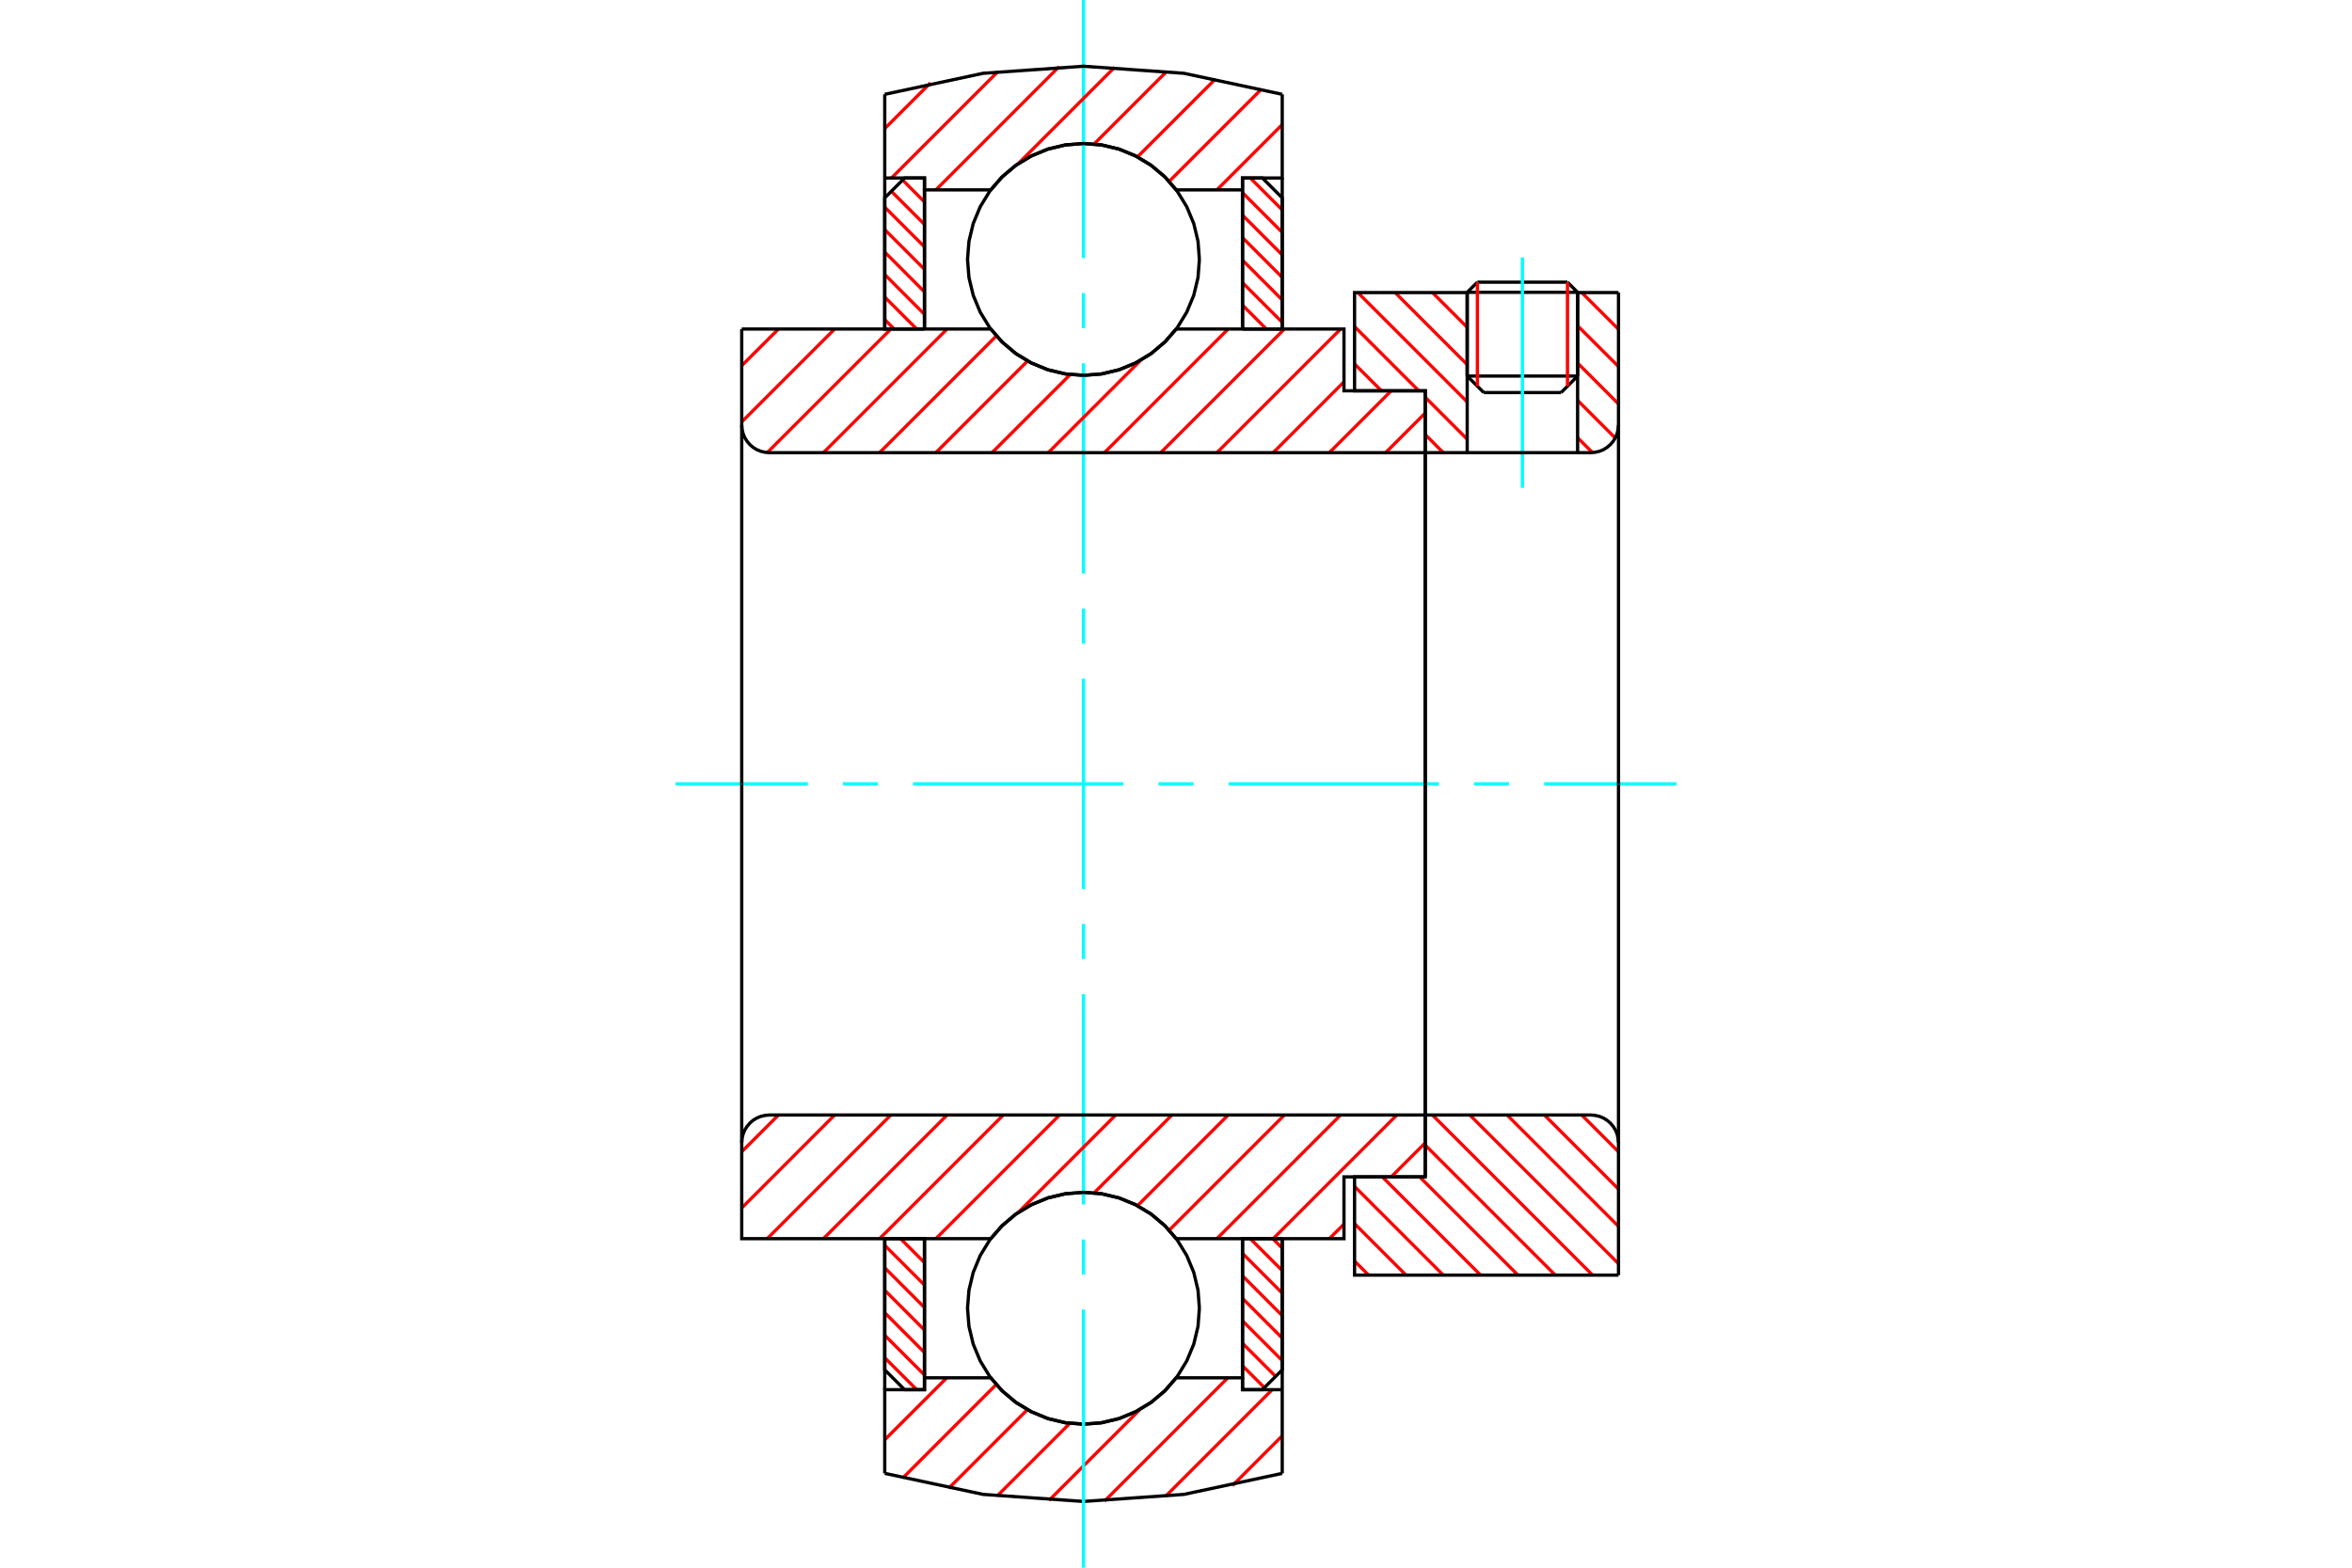 <?xml version="1.0" standalone="no"?>
<!DOCTYPE svg PUBLIC "-//W3C//DTD SVG 1.1//EN"
	"http://www.w3.org/Graphics/SVG/1.1/DTD/svg11.dtd">
<svg xmlns="http://www.w3.org/2000/svg" height="100%" width="100%" viewBox="0 0 36000 24000">
	<rect x="-1800" y="-1200" width="39600" height="26400" style="fill:#FFF"/>
	<g style="fill:none; fill-rule:evenodd" transform="matrix(1 0 0 1 0 0)">
		<g style="fill:none; stroke:#000; stroke-width:50; shape-rendering:geometricPrecision">
			<line x1="24147" y1="4475" x2="22457" y2="4475"/>
			<line x1="22613" y1="4320" x2="23992" y2="4320"/>
			<line x1="22457" y1="5757" x2="24147" y2="5757"/>
			<line x1="23894" y1="6010" x2="22711" y2="6010"/>
			<line x1="22613" y1="4320" x2="22457" y2="4475"/>
			<line x1="24147" y1="4475" x2="23992" y2="4320"/>
			<line x1="23894" y1="6010" x2="24147" y2="5757"/>
			<line x1="22457" y1="5757" x2="22711" y2="6010"/>
			<line x1="22457" y1="4475" x2="22457" y2="5757"/>
			<line x1="24147" y1="5757" x2="24147" y2="4475"/>
		</g>
		<g style="fill:none; stroke:#0FF; stroke-width:50; shape-rendering:geometricPrecision">
			<line x1="23302" y1="7469" x2="23302" y2="3940"/>
		</g>
		<g style="fill:none; stroke:#F00; stroke-width:50; shape-rendering:geometricPrecision">
			<line x1="23992" y1="4320" x2="23992" y2="5912"/>
			<line x1="22613" y1="5912" x2="22613" y2="4320"/>
			<line x1="13542" y1="20786" x2="14031" y2="21275"/>
			<line x1="13542" y1="20442" x2="14150" y2="21050"/>
			<line x1="13542" y1="20097" x2="14150" y2="20706"/>
			<line x1="13542" y1="19753" x2="14150" y2="20362"/>
			<line x1="13542" y1="19409" x2="14150" y2="20017"/>
			<line x1="13542" y1="19065" x2="14150" y2="19673"/>
			<line x1="13784" y1="18963" x2="14150" y2="19329"/>
			<line x1="14129" y1="18963" x2="14150" y2="18985"/>
		</g>
		<g style="fill:none; stroke:#000; stroke-width:50; shape-rendering:geometricPrecision">
			<polyline points="13542,18963 13542,20971 13846,21275 14150,21275 14150,18963 13542,18963"/>
		</g>
		<g style="fill:none; stroke:#0FF; stroke-width:50; shape-rendering:geometricPrecision">
			<line x1="10339" y1="12000" x2="12365" y2="12000"/>
			<line x1="12902" y1="12000" x2="13439" y2="12000"/>
			<line x1="13975" y1="12000" x2="17195" y2="12000"/>
			<line x1="17732" y1="12000" x2="18268" y2="12000"/>
			<line x1="18805" y1="12000" x2="22025" y2="12000"/>
			<line x1="22561" y1="12000" x2="23098" y2="12000"/>
			<line x1="23635" y1="12000" x2="25661" y2="12000"/>
		</g>
		<g style="fill:none; stroke:#F00; stroke-width:50; shape-rendering:geometricPrecision">
			<line x1="13542" y1="4892" x2="13686" y2="5037"/>
			<line x1="13542" y1="4548" x2="14031" y2="5037"/>
			<line x1="13542" y1="4203" x2="14150" y2="4812"/>
			<line x1="13542" y1="3859" x2="14150" y2="4468"/>
			<line x1="13542" y1="3515" x2="14150" y2="4123"/>
			<line x1="13542" y1="3171" x2="14150" y2="3779"/>
			<line x1="13643" y1="2928" x2="14150" y2="3435"/>
			<line x1="13815" y1="2756" x2="14150" y2="3091"/>
			<line x1="14129" y1="2725" x2="14150" y2="2747"/>
		</g>
		<g style="fill:none; stroke:#000; stroke-width:50; shape-rendering:geometricPrecision">
			<polyline points="14150,5037 14150,2725 13846,2725 13542,3029 13542,5037 14150,5037"/>
		</g>
		<g style="fill:none; stroke:#F00; stroke-width:50; shape-rendering:geometricPrecision">
			<line x1="19481" y1="18963" x2="19626" y2="19108"/>
			<line x1="19137" y1="18963" x2="19626" y2="19452"/>
			<line x1="19018" y1="19188" x2="19626" y2="19797"/>
			<line x1="19018" y1="19532" x2="19626" y2="20141"/>
			<line x1="19018" y1="19877" x2="19626" y2="20485"/>
			<line x1="19018" y1="20221" x2="19626" y2="20829"/>
			<line x1="19018" y1="20565" x2="19525" y2="21072"/>
			<line x1="19018" y1="20909" x2="19353" y2="21244"/>
			<line x1="19018" y1="21253" x2="19039" y2="21275"/>
		</g>
		<g style="fill:none; stroke:#000; stroke-width:50; shape-rendering:geometricPrecision">
			<polyline points="19626,18963 19626,20971 19322,21275 19018,21275 19018,18963 19626,18963"/>
		</g>
		<g style="fill:none; stroke:#F00; stroke-width:50; shape-rendering:geometricPrecision">
			<line x1="19137" y1="2725" x2="19626" y2="3214"/>
			<line x1="19018" y1="2950" x2="19626" y2="3558"/>
			<line x1="19018" y1="3294" x2="19626" y2="3903"/>
			<line x1="19018" y1="3638" x2="19626" y2="4247"/>
			<line x1="19018" y1="3983" x2="19626" y2="4591"/>
			<line x1="19018" y1="4327" x2="19626" y2="4935"/>
			<line x1="19018" y1="4671" x2="19383" y2="5037"/>
			<line x1="19018" y1="5015" x2="19039" y2="5037"/>
		</g>
		<g style="fill:none; stroke:#000; stroke-width:50; shape-rendering:geometricPrecision">
			<polyline points="19018,5037 19018,2725 19322,2725 19626,3029 19626,5037 19018,5037"/>
			<polyline points="18358,3972 18337,3694 18272,3423 18165,3166 18020,2929 17839,2717 17627,2536 17390,2391 17132,2284 16861,2219 16584,2197 16306,2219 16035,2284 15778,2391 15541,2536 15329,2717 15148,2929 15003,3166 14896,3423 14831,3694 14809,3972 14831,4249 14896,4520 15003,4778 15148,5015 15329,5227 15541,5408 15778,5553 16035,5660 16306,5725 16584,5746 16861,5725 17132,5660 17390,5553 17627,5408 17839,5227 18020,5015 18165,4778 18272,4520 18337,4249 18358,3972"/>
			<polyline points="18358,20028 18337,19751 18272,19480 18165,19222 18020,18985 17839,18773 17627,18592 17390,18447 17132,18340 16861,18275 16584,18254 16306,18275 16035,18340 15778,18447 15541,18592 15329,18773 15148,18985 15003,19222 14896,19480 14831,19751 14809,20028 14831,20306 14896,20577 15003,20834 15148,21071 15329,21283 15541,21464 15778,21609 16035,21716 16306,21781 16584,21803 16861,21781 17132,21716 17390,21609 17627,21464 17839,21283 18020,21071 18165,20834 18272,20577 18337,20306 18358,20028"/>
		</g>
		<g style="fill:none; stroke:#F00; stroke-width:50; shape-rendering:geometricPrecision">
			<line x1="24210" y1="17070" x2="24773" y2="17633"/>
			<line x1="23639" y1="17070" x2="24773" y2="18204"/>
			<line x1="23068" y1="17070" x2="24773" y2="18775"/>
			<line x1="22497" y1="17070" x2="24773" y2="19346"/>
			<line x1="21925" y1="17070" x2="24376" y2="19521"/>
			<line x1="21815" y1="17531" x2="23805" y2="19521"/>
			<line x1="21729" y1="18017" x2="23234" y2="19521"/>
			<line x1="21158" y1="18017" x2="22662" y2="19521"/>
			<line x1="20733" y1="18163" x2="22091" y2="19521"/>
			<line x1="20733" y1="18734" x2="21520" y2="19521"/>
			<line x1="20733" y1="19306" x2="20948" y2="19521"/>
		</g>
		<g style="fill:none; stroke:#000; stroke-width:50; shape-rendering:geometricPrecision">
			<line x1="24773" y1="12000" x2="24773" y2="19521"/>
			<polyline points="24773,17493 24767,17427 24752,17362 24727,17301 24692,17245 24649,17194 24598,17151 24542,17116 24481,17091 24416,17076 24350,17070 21815,17070 21815,12000"/>
			<polyline points="21815,17070 21815,18017 20733,18017 20733,19521 24773,19521"/>
		</g>
		<g style="fill:none; stroke:#F00; stroke-width:50; shape-rendering:geometricPrecision">
			<line x1="24210" y1="4479" x2="24773" y2="5041"/>
			<line x1="24147" y1="4987" x2="24773" y2="5612"/>
			<line x1="24147" y1="5558" x2="24773" y2="6184"/>
			<line x1="24147" y1="6129" x2="24723" y2="6705"/>
			<line x1="21925" y1="4479" x2="22457" y2="5011"/>
			<line x1="24147" y1="6701" x2="24375" y2="6929"/>
			<line x1="21354" y1="4479" x2="22457" y2="5582"/>
			<line x1="20783" y1="4479" x2="22457" y2="6153"/>
			<line x1="20733" y1="5000" x2="21716" y2="5983"/>
			<line x1="21815" y1="6082" x2="22457" y2="6724"/>
			<line x1="20733" y1="5572" x2="21145" y2="5983"/>
			<line x1="21815" y1="6653" x2="22091" y2="6930"/>
		</g>
		<g style="fill:none; stroke:#000; stroke-width:50; shape-rendering:geometricPrecision">
			<line x1="24773" y1="12000" x2="24773" y2="4479"/>
			<polyline points="24350,6930 24416,6924 24481,6909 24542,6884 24598,6849 24649,6806 24692,6755 24727,6699 24752,6638 24767,6573 24773,6507"/>
			<polyline points="24350,6930 24147,6930 24147,4479"/>
			<polyline points="24147,6930 22457,6930 22457,4479"/>
			<polyline points="22457,6930 21815,6930 21815,12000"/>
			<polyline points="21815,6930 21815,5983 20733,5983 20733,4479 22457,4479"/>
			<line x1="24147" y1="4479" x2="24773" y2="4479"/>
		</g>
		<g style="fill:none; stroke:#F00; stroke-width:50; shape-rendering:geometricPrecision">
			<line x1="19626" y1="21981" x2="18864" y2="22743"/>
			<line x1="19472" y1="21275" x2="17837" y2="22910"/>
			<line x1="18793" y1="21093" x2="16906" y2="22980"/>
			<line x1="17448" y1="21578" x2="16057" y2="22969"/>
			<line x1="16375" y1="21790" x2="15264" y2="22901"/>
			<line x1="15725" y1="21580" x2="14520" y2="22785"/>
			<line x1="15248" y1="21196" x2="13818" y2="22627"/>
			<line x1="14491" y1="21093" x2="13542" y2="22042"/>
		</g>
		<g style="fill:none; stroke:#000; stroke-width:50; shape-rendering:geometricPrecision">
			<polyline points="19626,18963 19626,21275 19626,22556"/>
			<polyline points="13542,22556 15048,22878 16584,22986 18120,22878 19626,22556"/>
			<polyline points="13542,22556 13542,21275 14150,21275 14150,21093 14150,18963"/>
			<polyline points="14150,21093 15164,21093 15345,21299 15555,21474 15790,21615 16044,21719 16311,21782 16584,21803 16857,21782 17124,21719 17377,21615 17612,21474 17823,21299 18004,21093 19018,21093 19018,18963"/>
			<polyline points="19018,21093 19018,21275 19626,21275"/>
			<line x1="13542" y1="21275" x2="13542" y2="18963"/>
		</g>
		<g style="fill:none; stroke:#0FF; stroke-width:50; shape-rendering:geometricPrecision">
			<line x1="16584" y1="24000" x2="16584" y2="20049"/>
			<line x1="16584" y1="19513" x2="16584" y2="18976"/>
			<line x1="16584" y1="18439" x2="16584" y2="15220"/>
			<line x1="16584" y1="14683" x2="16584" y2="14146"/>
			<line x1="16584" y1="13610" x2="16584" y2="10390"/>
			<line x1="16584" y1="9854" x2="16584" y2="9317"/>
			<line x1="16584" y1="8780" x2="16584" y2="5561"/>
			<line x1="16584" y1="5024" x2="16584" y2="4487"/>
			<line x1="16584" y1="3951" x2="16584" y2="0"/>
		</g>
		<g style="fill:none; stroke:#F00; stroke-width:50; shape-rendering:geometricPrecision">
			<line x1="19626" y1="1907" x2="18626" y2="2907"/>
			<line x1="19309" y1="1363" x2="17895" y2="2777"/>
			<line x1="18605" y1="1207" x2="17410" y2="2402"/>
			<line x1="17858" y1="1093" x2="16746" y2="2205"/>
			<line x1="17063" y1="1028" x2="15586" y2="2505"/>
			<line x1="16210" y1="1021" x2="14324" y2="2907"/>
			<line x1="15272" y1="1098" x2="13645" y2="2725"/>
			<line x1="14241" y1="1269" x2="13542" y2="1968"/>
		</g>
		<g style="fill:none; stroke:#000; stroke-width:50; shape-rendering:geometricPrecision">
			<polyline points="13542,5037 13542,2725 13542,1444"/>
			<polyline points="19626,1444 18120,1122 16584,1014 15048,1122 13542,1444"/>
			<polyline points="19626,1444 19626,2725 19018,2725 19018,2907 19018,5037"/>
			<polyline points="19018,2907 18004,2907 17823,2701 17612,2526 17377,2385 17124,2281 16857,2218 16584,2197 16311,2218 16044,2281 15790,2385 15555,2526 15345,2701 15164,2907 14150,2907 14150,5037"/>
			<polyline points="14150,2907 14150,2725 13542,2725"/>
			<line x1="19626" y1="2725" x2="19626" y2="5037"/>
		</g>
		<g style="fill:none; stroke:#F00; stroke-width:50; shape-rendering:geometricPrecision">
			<line x1="21815" y1="17496" x2="21294" y2="18017"/>
			<line x1="20571" y1="18740" x2="20347" y2="18963"/>
			<line x1="21380" y1="17070" x2="19487" y2="18963"/>
			<line x1="20519" y1="17070" x2="18626" y2="18963"/>
			<line x1="19659" y1="17070" x2="17895" y2="18834"/>
			<line x1="18798" y1="17070" x2="17411" y2="18458"/>
			<line x1="17938" y1="17070" x2="16747" y2="18262"/>
			<line x1="17077" y1="17070" x2="15587" y2="18561"/>
			<line x1="16217" y1="17070" x2="14324" y2="18963"/>
			<line x1="15356" y1="17070" x2="13463" y2="18963"/>
			<line x1="14496" y1="17070" x2="12603" y2="18963"/>
			<line x1="13635" y1="17070" x2="11743" y2="18963"/>
			<line x1="12775" y1="17070" x2="11353" y2="18493"/>
			<line x1="11915" y1="17070" x2="11353" y2="17632"/>
		</g>
		<g style="fill:none; stroke:#000; stroke-width:50; shape-rendering:geometricPrecision">
			<line x1="21815" y1="12000" x2="21815" y2="18017"/>
			<polyline points="21815,17070 11775,17070 11709,17076 11645,17091 11584,17116 11527,17151 11477,17194 11434,17245 11399,17301 11374,17362 11358,17427 11353,17493 11353,18963 11961,18963 15164,18963"/>
			<polyline points="18004,18963 17823,18758 17612,18582 17377,18441 17124,18338 16857,18275 16584,18254 16311,18275 16044,18338 15790,18441 15555,18582 15345,18758 15164,18963"/>
			<polyline points="18004,18963 20571,18963 20571,18017 21815,18017"/>
			<line x1="11353" y1="12000" x2="11353" y2="17493"/>
		</g>
		<g style="fill:none; stroke:#F00; stroke-width:50; shape-rendering:geometricPrecision">
			<line x1="21815" y1="6323" x2="21208" y2="6930"/>
			<line x1="21294" y1="5983" x2="20347" y2="6930"/>
			<line x1="20571" y1="5846" x2="19487" y2="6930"/>
			<line x1="20519" y1="5037" x2="18626" y2="6930"/>
			<line x1="19659" y1="5037" x2="17766" y2="6930"/>
			<line x1="18798" y1="5037" x2="16905" y2="6930"/>
			<line x1="17459" y1="5516" x2="16045" y2="6930"/>
			<line x1="16380" y1="5734" x2="15184" y2="6930"/>
			<line x1="15728" y1="5526" x2="14324" y2="6930"/>
			<line x1="15251" y1="5142" x2="13463" y2="6930"/>
			<line x1="14496" y1="5037" x2="12603" y2="6930"/>
			<line x1="13635" y1="5037" x2="11744" y2="6928"/>
			<line x1="12775" y1="5037" x2="11353" y2="6459"/>
			<line x1="11915" y1="5037" x2="11353" y2="5598"/>
		</g>
		<g style="fill:none; stroke:#000; stroke-width:50; shape-rendering:geometricPrecision">
			<line x1="11353" y1="12000" x2="11353" y2="5037"/>
			<polyline points="11353,6507 11358,6573 11374,6638 11399,6699 11434,6755 11477,6806 11527,6849 11584,6884 11645,6909 11709,6924 11775,6930 21815,6930 21815,5983 20571,5983 20571,5037 18004,5037"/>
			<polyline points="15164,5037 15345,5242 15555,5418 15790,5559 16044,5662 16311,5725 16584,5746 16857,5725 17124,5662 17377,5559 17612,5418 17823,5242 18004,5037"/>
			<polyline points="15164,5037 11961,5037 11353,5037"/>
			<line x1="21815" y1="12000" x2="21815" y2="6930"/>
		</g>
	</g>
</svg>
